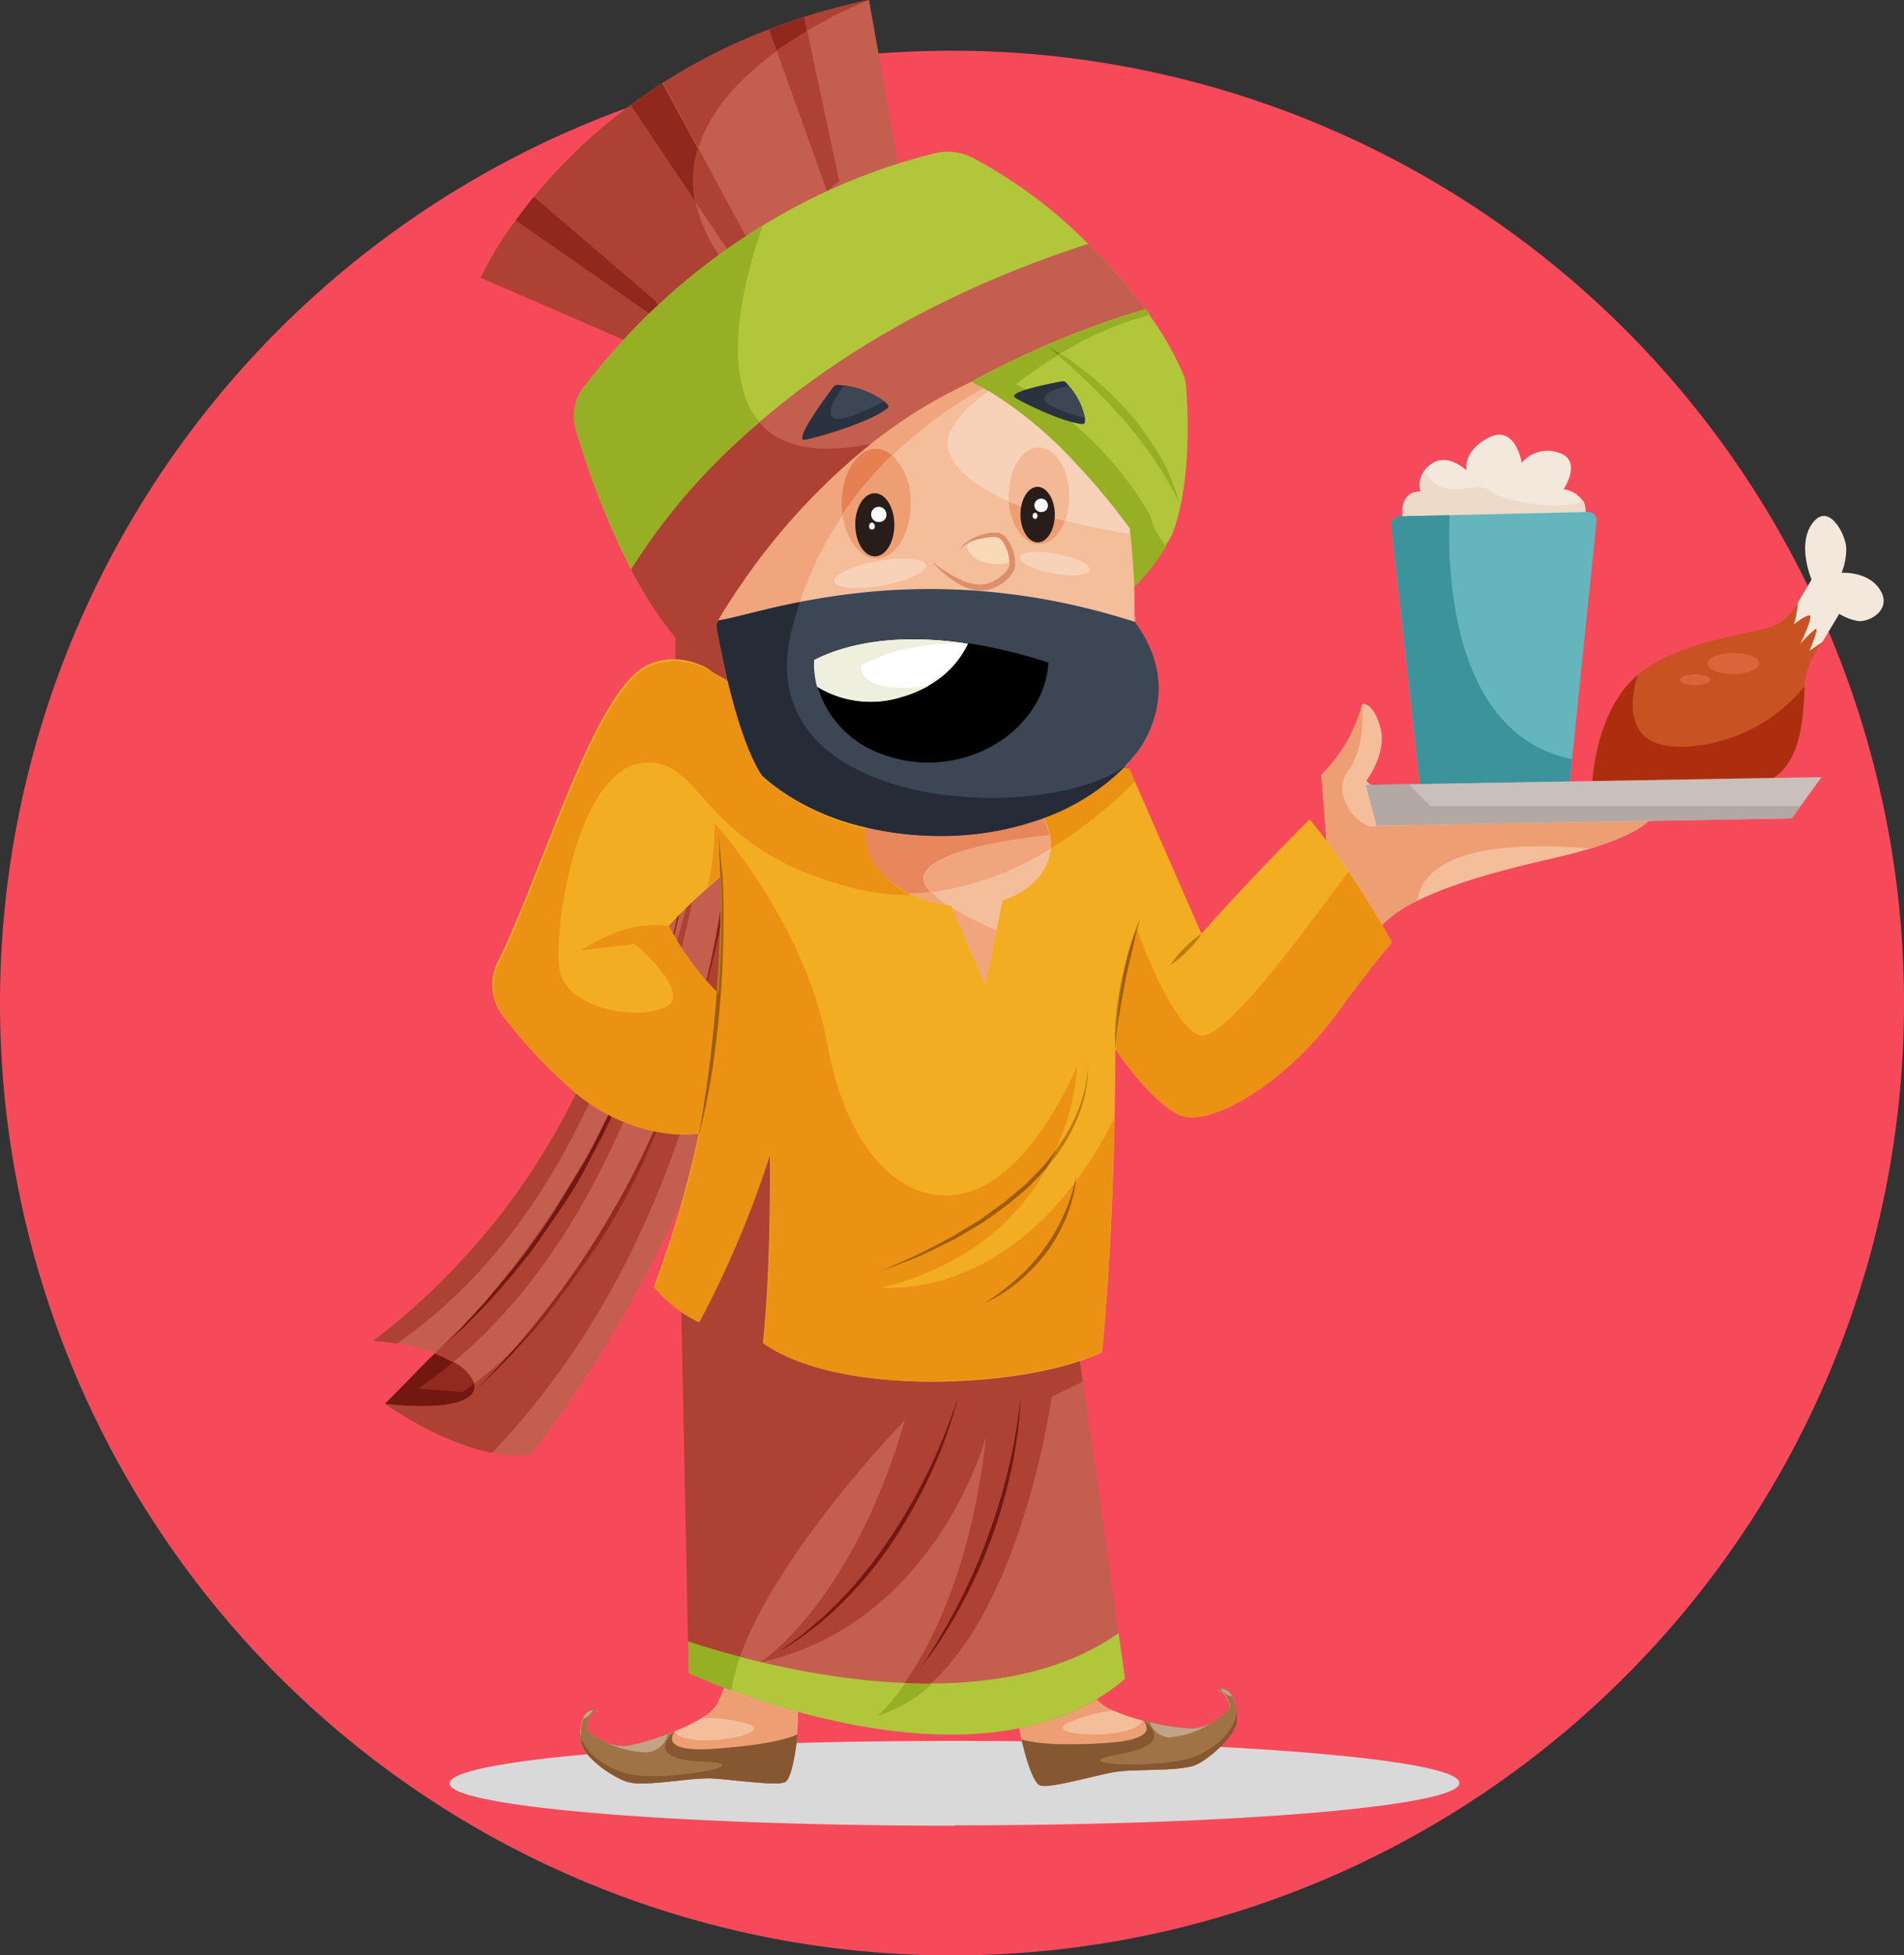 <svg id="Layer_1" data-name="Layer 1" xmlns="http://www.w3.org/2000/svg" viewBox="0 0 249.78 256.42"><rect x="0" y="0" width="249.78" height="256.42" fill="#333333" stroke="none"/><defs><style>.cls-1{fill:#f64a5b;}.cls-1,.cls-10,.cls-11,.cls-12,.cls-13,.cls-14,.cls-15,.cls-16,.cls-17,.cls-18,.cls-19,.cls-2,.cls-20,.cls-21,.cls-22,.cls-23,.cls-24,.cls-25,.cls-26,.cls-27,.cls-28,.cls-29,.cls-3,.cls-30,.cls-31,.cls-32,.cls-33,.cls-34,.cls-35,.cls-36,.cls-37,.cls-38,.cls-39,.cls-4,.cls-40,.cls-41,.cls-42,.cls-43,.cls-44,.cls-45,.cls-46,.cls-47,.cls-5,.cls-6,.cls-7,.cls-8,.cls-9{fill-rule:evenodd;}.cls-2{fill:#932a1f;}.cls-3{fill:#c45f4f;}.cls-4{fill:#731811;}.cls-5{fill:#ad4133;}.cls-6{fill:#d9d9d9;}.cls-7{fill:#f5be9b;}.cls-8{fill:#ee9e73;}.cls-9{fill:#a07347;}.cls-10{fill:#865730;}.cls-11{fill:#c1a487;}.cls-12{fill:#b2c63c;}.cls-13{fill:#97af25;}.cls-14{fill:#f4e8dc;}.cls-15{fill:#eddac8;}.cls-16{fill:#64b6bc;}.cls-17{fill:#3c939b;}.cls-18{fill:#c95223;}.cls-19{fill:#ad2e0f;}.cls-20{fill:#f2ad22;}.cls-21{fill:#ba7d11;}.cls-22{fill:#f0a57c;}.cls-23{fill:#eb9113;}.cls-24{fill:#91281e;}.cls-25{fill:#530d09;}.cls-26{fill:#a05d09;}.cls-27{fill:#e8875c;}.cls-28{fill:#7f7f7f;}.cls-29{fill:#789315;}.cls-30{fill:#3d4654;}.cls-31{fill:#e1710a;}.cls-32{fill:#dd673e;}.cls-33{fill:#252c37;}.cls-34{fill:#b5c74c;}.cls-35{fill:#f8d2b8;}.cls-36{fill:#e67f52;}.cls-37{fill:#281d1a;}.cls-38{fill:#fff;}.cls-39{fill:#f3b996;}.cls-40{fill:#fad9b9;}.cls-41{fill:#dd8f6c;}.cls-42{fill:#2a323f;}.cls-44{fill:#eeefdc;}.cls-45{fill:#c9c0bc;}.cls-46{fill:#b3a8a3;}.cls-47{fill:#db643b;}</style></defs><path class="cls-1" d="M124.89 8.65A124.89 124.89.0 110 133.54 124.89 124.89.0 01124.89 8.65" transform="translate(0 -2)"/><path class="cls-2" d="M50.51 186.11l11.34 3.25s6-3.64 6.54-5.18c.23-.61-.71-2.27-1.94-4l-.13-.19c-.8-1.15-1.72-2.34-2.49-3.33s-1.39-1.72-1.67-2.06l-.1-.11-.06-.08-5 5.12h0l-.61.62z" transform="translate(0 -2)"/><path class="cls-3" d="M62.19 183.47a1.51 1.51.0 01-.1 1.05c-.73 1.47-4.2 2.38-11.58 1.59 6.14 4.12 10.85 5.78 14.05 6.41a12.11 12.11.0 005.06.17s35.7-43 31.53-93.8a97.11 97.11.0 00-2.71-16.18c-3.45-2.93-10-1-10-1s5 62.63-39.46 96.12a28.23 28.23.0 013.14.33 24.5 24.5.0 014.91 1.3h0 .06a17.49 17.49.0 012.37 1.14 5.6 5.6.0 012.77 2.82" transform="translate(0 -2)"/><path class="cls-2" d="M92.66 89.27a104.18 104.18.0 01-.3 12.49c-.34 4.15-.85 8.3-1.58 12.4s-1.71 8.16-2.76 12.19q-.81 3-1.7 6c-.63 2-1.24 4-2 5.94a105.46 105.46.0 01-4.79 11.54c-.87 1.9-1.9 3.72-2.87 5.56s-2.1 3.61-3.27 5.34-2.34 3.45-3.57 5.14c-.63.84-1.3 1.63-1.95 2.45l-1 1.22c-.34.4-.7.78-1 1.17l-2.08 2.33-2.2 2.23-1.1 1.11-1.17 1L57 179.51l2.24-2.17 1.13-1.08 1.07-1.13 2.14-2.26 2-2.37c.33-.4.68-.78 1-1.19l1-1.23c.63-.83 1.28-1.63 1.89-2.47 1.18-1.71 2.43-3.37 3.52-5.14s2.17-3.53 3.24-5.31 2-3.63 2.91-5.51 1.78-3.74 2.64-5.64 1.63-3.82 2.33-5.78a110.08 110.08.0 003.76-11.89c1-4 1.83-8.12 2.5-12.22A161.17 161.17.0 0092.6 89.27z" transform="translate(0 -2)"/><path class="cls-2" d="M96.48 95.17a90.74 90.74.0 010 12.34 117.12 117.12.0 01-1.39 12.25c-.69 4.06-1.63 8.07-2.67 12s-2.23 7.91-3.62 11.79A117.83 117.83.0 0184.07 155 103.26 103.26.0 0178 165.73c-.54.88-1.14 1.72-1.72 2.56s-1.16 1.71-1.79 2.52c-1.26 1.63-2.48 3.29-3.84 4.84a96.92 96.92.0 01-8.54 8.89 113.69 113.69.0 0015.45-19.08l1.63-2.6 1.55-2.66.77-1.33.71-1.35c.48-.91 1-1.81 1.42-2.73q2.75-5.5 5-11.26a108.7 108.7.0 003.72-11.73c1-4 1.78-8 2.4-12.07s1.12-8.13 1.41-12.22c.16-2 .28-4.09.33-6.14s.1-4.1.0-6.15z" transform="translate(0 -2)"/><path class="cls-4" d="M55.41 186.4a46.81 46.81.0 01-4.9-.29l5.86-6c.18-.15.41-.35.68-.6h0a17.49 17.49.0 012.37 1.14h0a56.65 56.65.0 01-4.53 3.43l5.75.49s.56-.35 1.55-1.1h0a1.56 1.56.0 01-.06 1l-.06.05c-.55 1.1-2.61 1.88-6.68 1.88" transform="translate(0 -2)"/><path class="cls-5" d="M89.41 126.38c-.21-.32-.41-.64-.61-1 .43-1.44.84-2.91 1.24-4.41l.77-.74c-.39 1.87-.85 3.92-1.4 6.12M94 132c-.39-.4-.82-.85-1.27-1.35.63-2.44 1.21-4.9 1.72-7.37-.06 2.6-.18 5.21-.38 7.8.0.26.0.51.0.76a1.1 1.1.0 000 .16zM62.88 173.54a119.38 119.38.0 0016.88-25.26c-.21.44-.44.89-.66 1.33-.89 1.88-1.93 3.68-2.91 5.51s-2.08 3.59-3.24 5.31-2.34 3.43-3.52 5.14c-.61.84-1.26 1.64-1.89 2.47l-1 1.23c-.32.41-.67.79-1 1.19l-2 2.37zm-3.46 7.11h0a16.93 16.93.0 00-2.37-1.14c.31-.28.67-.62 1.09-1l1.19-1.06 1.17-1 1.1-1.11 2.2-2.23 2.08-2.33c.34-.39.7-.77 1-1.17l1-1.22c.65-.82 1.32-1.61 1.95-2.45 1.23-1.69 2.46-3.37 3.57-5.14s2.21-3.54 3.27-5.34 2-3.66 2.87-5.56c.24-.49.48-1 .71-1.47.5.25 1 .47 1.54.68-4.24 9.71-10 19.59-18 27.57q-2.1 2.12-4.41 4zm2.71 3.8a1.56 1.56.0 00.06-1A49.16 49.16.0 0066.32 180l.55-.53q-2.3 2.58-4.74 5zm2.43 8.07h0c-3.2-.63-7.91-2.29-14.05-6.41h0a46.81 46.81.0 004.9.29c4.07.0 6.13-.78 6.68-1.88a96.92 96.92.0 008.54-8.89c1.36-1.55 2.58-3.21 3.84-4.84.63-.81 1.19-1.67 1.79-2.52s1.18-1.68 1.72-2.56A103.26 103.26.0 0084.07 155c.75-1.54 1.45-3.09 2.12-4.66a19.77 19.77.0 003 .34c-4.66 13.71-12.19 28.8-24.63 41.84z" transform="translate(0 -2)"/><path class="cls-4" d="M58.14 178.49l.76-.74.1-.1c.88-.86 1.91-1.93 3.06-3.2l.82-.91.67-.71 2-2.37c.33-.4.68-.78 1-1.19l1-1.23c.63-.83 1.28-1.63 1.89-2.47 1.18-1.71 2.43-3.37 3.52-5.14s2.17-3.53 3.24-5.31 2-3.63 2.91-5.51c.23-.44.45-.89.66-1.33a.54.54.0 01.07-.13l.44.22c-.23.49-.47 1-.71 1.47-.87 1.9-1.9 3.72-2.87 5.56s-2.1 3.61-3.27 5.34-2.34 3.45-3.57 5.14c-.63.84-1.3 1.63-1.95 2.45l-1 1.22c-.34.4-.7.78-1 1.17l-2.08 2.33-2.2 2.23-1.1 1.11-1.17 1z" transform="translate(0 -2)"/><path class="cls-4" d="M92.74 130.68v-.06q1-4 1.79-8.32c0 .34.0.67.0 1-.51 2.47-1.09 4.93-1.72 7.37m-30.7 53.87.06-.05q2.44-2.44 4.74-5c.8-.77 1.65-1.63 2.54-2.6a92.38 92.38.0 0016.73-26.48h0c-.67 1.57-1.37 3.12-2.12 4.66A103.26 103.26.0 0178 165.73c-.54.88-1.14 1.72-1.72 2.56s-1.16 1.71-1.79 2.52c-1.26 1.63-2.48 3.29-3.84 4.84a96.92 96.92.0 01-8.54 8.89z" transform="translate(0 -2)"/><path class="cls-5" d="M92.6 89.53a9.87 9.87.0 00-4-1.07c0-.34.0-.67.0-1 0-.72.0-1.39.0-2a26.41 26.41.0 004.06 4v0m.23.12-.16-.08v0zm2.63 1.75-.74-.57a4.41 4.41.0 00.67.28C95.42 91.21 95.44 91.3 95.46 91.4zM52.07 178.19h0a28.23 28.23.0 00-3.14-.33 91.09 91.09.0 0026.65-32.48c.56.45 1.13.87 1.71 1.27C72 158 64.16 169.8 52.07 178.19z" transform="translate(0 -2)"/><path class="cls-4" d="M92.67 89.57h-.07v0h.07v0" transform="translate(0 -2)"/><path class="cls-6" d="M125.22 241.42c-36.58.0-66.24-2.49-66.24-5.55.0-1.48 6.87-2.82 18.07-3.82a13.36 13.36.0 005.26 3.63 6.34 6.34.0 001.8.19c1.29.0 2.93-.16 4.52-.33s3.12-.34 4.21-.34h.41c2 .1 6 .66 8.3.66a3.92 3.92.0 001.4-.16c.25-.11.48-.53.69-1.13a19.13 19.13.0 00.72-3.38c0-.2.06-.41.08-.61 6.54-.19 13.52-.28 20.78-.28 3 0 6 0 8.86.05.12.52.26 1.06.41 1.59a19.71 19.71.0 001.11 3.12c.29.59.58 1 .85 1.07h0a1.67 1.67.0 00.49.05c1.84.0 6.78-1.39 9.07-1.81 2.54-.47 8.93.0 10.9-1a12.09 12.09.0 003.09-2.29c18.88 1 31.46 2.73 31.46 4.74.0 3.06-29.66 5.55-66.24 5.55" transform="translate(0 -2)"/><path class="cls-7" d="M103.84 233.92c-.25 1-.55 1.64-.89 1.79-1.16.52-7.13-.37-9.7-.5a33.92 33.92.0 00-4.62.33c-2.49.26-5.11.53-6.32.14-2.07-.66-5.52-3.16-6-4.9s0-5.27 2.24-4.35c-1.44-.22-1.64 2.42-1.64 2.42s2.71 2.51 5.49 2.09a29.7 29.7.0 005.83-1.79l.27-.11a25.84 25.84.0 003.61-1.77 5.47 5.47.0 002-1.76 28.37 28.37.0 002-6l9.21 1.09a19.6 19.6.0 00-.68 5.38 21 21 0 01-.11 3.46 30.32 30.32.0 01-.73 4.46" transform="translate(0 -2)"/><path class="cls-8" d="M91.87 231.42c-3.1.0-3.77-.76-3.77-1.42a1.63 1.63.0 01.39-.94h0v0l-.27.11.27-.11c.48.84 2.17 1.16 4 1.16 3.73.0 8.22-1.24 5.72-2.1a19 19 0 00-6-.83h-.18a5.47 5.47.0 002-1.76 14.78 14.78.0 00.92-2.15l.87.33h0c2.36.87 5.37 1.89 8.78 2.81.0.12.0.24.0.36.0.7-.06 1.63-.15 2.6h0c-1.88.87-5.84 1.52-10.79 1.88-.72.06-1.35.08-1.91.08" transform="translate(0 -2)"/><path class="cls-8" d="M104.36 231.2c.08-.58.15-1.17.21-1.74-.06.57-.12 1.16-.21 1.74" transform="translate(0 -2)"/><path class="cls-9" d="M103 235.71c-1.16.52-7.13-.37-9.7-.5a33.92 33.92.0 00-4.62.33c-2.49.26-5.11.53-6.32.14-2.07-.66-5.52-3.16-6-4.9a5.69 5.69.0 01-.17-1.44 5.82 5.82.0 01.11-1.18 3.89 3.89.0 01.21-.73 1.57 1.57.0 011.33-1.15 1.71 1.71.0 01.76.15c-1.44-.22-1.64 2.42-1.64 2.42a9.64 9.64.0 002.71 1.68 5.32 5.32.0 002.78.41 29.28 29.28.0 005.21-1.54l.89-.36v0c-.18.21-2.23 2.84 5.29 2.28 5-.36 8.91-1 10.79-1.88-.25 2.72-.86 5.91-1.62 6.25" transform="translate(0 -2)"/><path class="cls-10" d="M84.11 235.87a6.34 6.34.0 01-1.8-.19c-2.07-.66-5.52-3.16-6-4.9a5.69 5.69.0 01-.17-1.44c.29 2.36 3.5 5 7.41 5.47a14.64 14.64.0 002 .11c5.24.0 13.55-1.64 6.51-1.92-7.76-.32-3.84-3.71-3.55-3.94a1.63 1.63.0 00-.39.94c0 .66.67 1.42 3.77 1.42.56.0 1.19.0 1.91-.08 5-.36 8.91-1 10.79-1.88-.25 2.72-.86 5.91-1.62 6.25a4 4 0 01-1.4.16c-2.25.0-6.3-.56-8.3-.66h-.41c-1.09.0-2.62.17-4.21.34s-3.23.33-4.52.33" transform="translate(0 -2)"/><path class="cls-11" d="M84.32 231.76a12.14 12.14.0 01-4.7-1.22h0a5.7 5.7.0 002.14.46 3.52 3.52.0 00.64-.05 29.28 29.28.0 005.21-1.54 3 3 0 01-3.29 2.36" transform="translate(0 -2)"/><path class="cls-11" d="M76.46 227.43a1.57 1.57.0 011.33-1.15 2.34 2.34.0 01-1.33 1.15" transform="translate(0 -2)"/><path class="cls-7" d="M135.34 234.48c.38.91.76 1.56 1.11 1.66 1.23.37 7-1.3 9.56-1.76s8.93.0 10.9-1 5.07-3.85 5.31-5.64-.64-5.23-2.79-4c1.4-.41 1.95 2.19 1.95 2.19s-2.36 2.83-5.17 2.78a29.43 29.43.0 01-6-1l-.27-.07a26.23 26.23.0 01-3.82-1.29 5.61 5.61.0 01-2.24-1.48 28.45 28.45.0 01-2.77-5.67l-9 2.28a19.62 19.62.0 011.38 5.25 19.63 19.63.0 00.56 3.41 28.9 28.9.0 001.3 4.33" transform="translate(0 -2)"/><path class="cls-8" d="M134.49 232c-.17-.59-.32-1.2-.45-1.8.13.59.28 1.21.45 1.8" transform="translate(0 -2)"/><path class="cls-8" d="M140.35 230.76a23.33 23.33.0 01-6.31-.61h0c-.13-.53-.24-1-.32-1.51a31.79 31.79.0 0010.11-3.79 5.54 5.54.0 002.24 1.48 19.7 19.7.0 00-6 1.62c-1.83.92.5 1.5 3.35 1.5s5.92-.53 6.47-1.83l.27.07h0l-.29-.07h0a1.58 1.58.0 01.51 1c0 .75-1 1.69-5.46 1.94-1.66.1-3.22.15-4.63.15" transform="translate(0 -2)"/><path class="cls-9" d="M136.45 236.14c1.23.37 7-1.3 9.56-1.76s8.93.0 10.9-1 5.07-3.85 5.31-5.64a5.46 5.46.0 000-1.45 5 5 0 00-.26-1.15 3.71 3.71.0 00-.31-.7 1.55 1.55.0 00-1.46-1 1.85 1.85.0 00-.74.25c1.4-.41 1.95 2.19 1.95 2.19a9.65 9.65.0 01-2.47 2 5.21 5.21.0 01-2.7.77 28.93 28.93.0 01-5.37-.84l-.92-.24h0c.2.18 2.58 2.53-5 3-4.95.29-9 .17-10.94-.46.6 2.67 1.61 5.75 2.41 6" transform="translate(0 -2)"/><path class="cls-10" d="M136.94 236.19a1.67 1.67.0 01-.49-.05c-.8-.24-1.81-3.32-2.41-6a23.33 23.33.0 006.31.61c1.41.0 3 0 4.63-.15 4.5-.25 5.46-1.19 5.46-1.94a1.58 1.58.0 00-.51-1c.3.19 4.64 3.05-3 4.37-4.86.84-2.18 1.35 1.65 1.35a31.53 31.53.0 007-.66c3.82-1 6.66-4 6.63-6.39a6.12 6.12.0 01.06.83 5.87 5.87.0 010 .62c-.24 1.79-3.34 4.71-5.31 5.64s-8.36.49-10.9 1c-2.29.42-7.23 1.81-9.07 1.81" transform="translate(0 -2)"/><path class="cls-11" d="M153.74 229.84a2.87 2.87.0 01-2.9-2 28.93 28.93.0 005.37.84h.08a5.34 5.34.0 002.62-.77h0a10.59 10.59.0 01-5.18 1.87" transform="translate(0 -2)"/><path class="cls-11" d="M161.63 224.48a2.31 2.31.0 01-1.46-1h.11a1.58 1.58.0 011.35 1" transform="translate(0 -2)"/><path class="cls-3" d="M147.59 222.15c-15 12.9-40.47 5.67-51.66 1.54-3.46-1.28-5.56-2.27-5.56-2.27l-.08-4.17-.92-45.08 12.42-25.1s39.32 29.75 39.42 30.07c0 .07.37 2.49.9 6.16 1.23 8.66 3.44 24.32 4.64 32.87.51 3.63.83 6 .84 6" transform="translate(0 -2)"/><path class="cls-12" d="M147.59 222.15c-19.62 16.89-57.22-.73-57.22-.73l-.08-4.17c5.47 1.87 37.82 12.05 56.46-1.08.51 3.63.83 6 .84 6" transform="translate(0 -2)"/><path class="cls-2" d="M125.82 184.91a59.79 59.79.0 01-3.51 10 68 68 0 01-5.14 9.26 53.17 53.17.0 01-6.74 8.15 43.18 43.18.0 01-8.39 6.43l2.15-1.54 1.07-.77 1-.86c.66-.57 1.35-1.12 2-1.7l1.87-1.85a55.65 55.65.0 006.58-8.17 72.12 72.12.0 005.22-9.12c.75-1.59 1.46-3.19 2.11-4.83s1.25-3.28 1.78-5" transform="translate(0 -2)"/><path class="cls-2" d="M133.84 184.91a44.12 44.12.0 01-.35 4.87c-.22 1.62-.48 3.23-.82 4.82a66.52 66.52.0 01-2.73 9.4 65 65 0 01-4.08 8.89c-.76 1.45-1.65 2.82-2.51 4.2-.42.7-.92 1.34-1.39 2l-1.44 2a87.34 87.34.0 005-8.37 74.17 74.17.0 003.94-8.89 73.32 73.32.0 002.83-9.3 64.5 64.5.0 001.58-9.6" transform="translate(0 -2)"/><path class="cls-5" d="M90.38 221.43h0m0 0h0zm0 0zm35.44-36.52c-.53 1.68-1.11 3.34-1.78 5s-1.36 3.24-2.11 4.83a72.12 72.12.0 01-5.22 9.12 55.65 55.65.0 01-6.58 8.17l-1.87 1.85c-.65.58-1.34 1.13-2 1.7l-1 .86-1.07.77-2.19 1.5a43.18 43.18.0 008.39-6.43 53.17 53.17.0 006.74-8.15 68 68 0 005.14-9.26 59.79 59.79.0 003.51-10zm8 0a64.5 64.5.0 01-1.58 9.6 73.32 73.32.0 01-2.83 9.3 74.17 74.17.0 01-3.94 8.89 87.34 87.34.0 01-5 8.37l1.44-2c.47-.67 1-1.31 1.39-2 .86-1.38 1.75-2.75 2.51-4.2a65 65 0 004.08-8.89 66.52 66.52.0 002.73-9.4c.34-1.59.6-3.2.82-4.82A44.12 44.12.0 00133.84 184.91zm-12 37.87c-1 0-2.1.0-3.14-.07 3.57-5.16 8.81-15.34 10.68-32.34.0.0-6.46 24.45-29.51 29.61h-.06c1-.69 12.29-8.78 18.92-31.75.0.0-16.69 17.15-21.65 31.07-3.23-.85-5.63-1.63-6.8-2l-.88-43.19a12.86 12.86.0 002.24 1.25A133 133 0 00101 153.19s0 1.13.0 2.95v0c0 4.88-.12 14.73-.93 21.93h0 .05c5 3.54 13.59 5 22.17 5h0a64.26 64.26.0 0019.34-2.72c.12.83.26 1.77.41 2.83l-4.08 2s-3.59 26.37-15.75 37.5zm-25.92.91h0c-3.31-1.23-5.37-2.18-5.55-2.26.18.08 2.24 1 5.55 2.25z" transform="translate(0 -2)"/><path class="cls-13" d="M99.75 220h.07.06-.13m-3.82 3.67c-3.31-1.22-5.37-2.17-5.55-2.25h0l-.08-4.17c1.17.4 3.57 1.18 6.8 2a24.56 24.56.0 00-1.16 4.4zM115.18 227a25.29 25.29.0 003.53-4.25c1 0 2.09.07 3.14.07h.43a18.49 18.49.0 01-7.1 4.18z" transform="translate(0 -2)"/><path class="cls-4" d="M102 218.71l2.15-1.54 1.07-.77 1-.86c.66-.57 1.35-1.12 2-1.7l1.87-1.85a55.65 55.65.0 006.58-8.17 72.12 72.12.0 005.22-9.12c.75-1.59 1.46-3.19 2.11-4.83s1.25-3.28 1.78-5a59.79 59.79.0 01-3.51 10 68 68 0 01-5.14 9.26 53.17 53.17.0 01-6.74 8.15 43.18 43.18.0 01-8.39 6.43" transform="translate(0 -2)"/><path class="cls-4" d="M120.52 221.07a87.34 87.34.0 005-8.37 74.17 74.17.0 003.94-8.89 73.32 73.32.0 002.83-9.3 64.5 64.5.0 001.58-9.6 44.12 44.12.0 01-.35 4.87c-.22 1.62-.48 3.23-.82 4.82a66.52 66.52.0 01-2.73 9.4 65 65 0 01-4.08 8.89c-.76 1.45-1.65 2.82-2.51 4.2-.42.7-.92 1.34-1.39 2z" transform="translate(0 -2)"/><path class="cls-14" d="M207.59 70.71c-1.62 4.09-23.54-.23-23.54-.23s-.86-4.09 2.31-4a3.09 3.09.0 01.5-2.77 3.86 3.86.0 01.89-.86c2.16-1.55 4.63.84 4.63.84s-.54-2.54 2.94-4.31 4.32 3.31 4.32 3.31a4.37 4.37.0 014.86-1.31c3.17 1 .62 4.78.62 4.78a3.61 3.61.0 012.54 1.55 3.42 3.42.0 01-.07 3" transform="translate(0 -2)"/><path class="cls-15" d="M184 69.7c0-.12.0-.24.0-.37.0-1.19.35-2.87 2.33-2.87h.09a2.76 2.76.0 01-.14-.89 3.13 3.13.0 01.64-1.88 3.51 3.51.0 002.59 2.3 8.51 8.51.0 001.63.16 9.54 9.54.0 001.54-.14 9.23 9.23.0 011.22-.13 3 3 0 011.86.66c1.35.94 5 1.73 8.14 1.73a10.41 10.41.0 003.82-.58A2.56 2.56.0 01208 69a1.09 1.09.0 010 .18l-17.8.41z" transform="translate(0 -2)"/><path class="cls-16" d="M209.44 70.37l-3.21 31.19-.46 4.5H186.41l-3.88-35.12a1.1 1.1.0 011.08-1.23l6.55-.15 18.16-.42a1.11 1.11.0 011.12 1.23" transform="translate(0 -2)"/><path class="cls-17" d="M186.28 104.82l-3.75-33.88v-.12a1.09 1.09.0 011.08-1.11l6.55-.15c-.3 7.38.25 28.76 16.07 32l-.3 2.92z" transform="translate(0 -2)"/><path class="cls-14" d="M235.87 81 237.66 78s-2-4.63.15-7.44 4.44 1.73 4.4 3.47a9 9 0 01-.61 3.09s3.55-.27 5.09 2.31-1.54 4.25-3 4a7 7 0 01-2.4-.93l-2.18 3.63A10.15 10.15.0 01237.08 88c-.58.2-2.35.0-2.59-1.16a7.37 7.37.0 01.39-3.58c.31-.66 1-2.35 1-2.35" transform="translate(0 -2)"/><path class="cls-18" d="M239.13 86.15A11.35 11.35.0 00236.81 91c0 .26-.06.6-.07 1-.17 3.28-.17 10.63-5.1 12.52-5.52 2.13-22.79.72-22.79.72s.2-9.84 6-14.73l.49-.4c6.27-4.73 16.47-5 18.21-6.48A8.6 8.6.0 00235.87 81a15.2 15.2.0 01-.51 2.86s1.36-1.13 2-1.16-1.07 3.5-1.18 3.73a14.79 14.79.0 012-1.95c.5-.26-.73 2.72-.8 2.87z" transform="translate(0 -2)"/><path class="cls-19" d="M208.9 104.43c.19-2.47 1.16-9.88 5.95-13.92-.78 2.55-1.16 5.67.59 7.73.95 1.13 2.84 1.7 5.18 1.7A21.67 21.67.0 00236.74 92c-.16 3-.17 9.56-4.08 12z" transform="translate(0 -2)"/><path class="cls-7" d="M216.37 109.57s-1.39 1.74-7.66 3.67c-1.36.42-2.94.85-4.8 1.27-6.8 1.55-13.39 3.32-18 5.63a14.44 14.44.0 00-5.45 4.14c-3.19 4.53-6.28-10-6.28-10l-.82-10.71a20.08 20.08.0 005.35-9.26s1.44-.3 2.37 3.09-1.85 7-1.85 7a21.93 21.93.0 014.25 4.81 9.4 9.4.0 01.48 1z" transform="translate(0 -2)"/><path class="cls-8" d="M181.29 123.28c-1-1.73-2.57-4.27-4.4-7-.9-1.33-1.87-2.7-2.88-4l-.67-8.66a20.08 20.08.0 005.35-9.26s.62 5.36-1.85 8.76c-2.28 3.12 1.21 7.27 3.27 7.27a1.28 1.28.0 00.48-.09h0l35.7-.62c-.35.36-2.1 1.9-7.58 3.59h0c-2.06-.17-4.3-.29-6.56-.29-7.59.0-15.28 1.41-16.26 7.19h0a16.52 16.52.0 00-4.6 3.14" transform="translate(0 -2)"/><path class="cls-20" d="M176.89 116.3c-1.54-2.28-3.29-4.69-5.1-6.86-9.17 9.24-14.18 15-14.18 15l-8.75-20-.7-1.6L99.38 95.57s-6.61-9.68-14.23-6.45c-7.13 3-14 27.28-19.84 39a6.74 6.74.0 00.37 6.7 61.94 61.94.0 007.86 8.71 24.86 24.86.0 009.07 5.8 20.65 20.65.0 009.1 1.22 145.58 145.58.0 01-5.92 20.23 18.62 18.62.0 005.86 4.5A133 133 0 00101 153.19s.21 15-.91 24.92c10 7.2 34.69 5.94 44.49 1.22 1.1-11.28 1.5-23 1.64-30.73.11-5.5.09-9 .09-9l.07.12c.64.92 5.25 7.41 8.64 8.6 2.61.93 7.72-1.25 12.92-5.52a44.88 44.88.0 007.79-8.38c3.58-5 6.88-8.85 6.88-8.85s-2.38-4.32-5.71-9.25m-82.62 16a34.51 34.51.0 01-6.54-8.92 68.81 68.81.0 015.15-5c.67-.61 1.27-1.13 1.73-1.52A135.07 135.07.0 0194.27 132.31z" transform="translate(0 -2)"/><path class="cls-21" d="M142.64 141.3a13.62 13.62.0 01-.53 5.11l-.17.62c-.06.21-.15.41-.22.61l-.46 1.21c-.37.78-.73 1.57-1.16 2.32s-.89 1.49-1.4 2.18-1.06 1.36-1.61 2l-1.79 1.88a8.73 8.73.0 01-.94.88l-1 .85-1 .84c-.33.28-.69.51-1 .76l-2.11 1.5c-.7.49-1.47.9-2.2 1.35s-1.47.89-2.24 1.28c-1.55.74-3.08 1.53-4.65 2.22l-4.8 1.86 4.69-2.11c1.55-.73 3-1.56 4.56-2.34.75-.41 1.46-.89 2.19-1.32s1.48-.86 2.18-1.35l2.06-1.51c.34-.25.71-.48 1-.76l1-.84 1-.83a9.48 9.48.0 00.94-.86l1.78-1.83c.54-.65 1.06-1.32 1.59-2s.95-1.41 1.43-2.11.81-1.49 1.21-2.25l.48-1.17c.08-.2.17-.4.24-.6l.19-.61a14.28 14.28.0 00.78-5" transform="translate(0 -2)"/><path class="cls-21" d="M141.21 156.05a15.31 15.31.0 01-.39 2.69 23.75 23.75.0 01-.82 2.6 21.34 21.34.0 01-2.63 4.77c-.25.38-.57.71-.86 1.07a12.31 12.31.0 01-.91 1l-1 1c-.33.31-.69.59-1 .88a24.58 24.58.0 01-2.2 1.59c-.77.48-1.58.89-2.38 1.31a33.33 33.33.0 004.31-3.22 24.41 24.41.0 003.6-3.94 23.09 23.09.0 002.68-4.62 22.08 22.08.0 001.6-5.12" transform="translate(0 -2)"/><path class="cls-21" d="M94.24 111.55c.18 1.62.32 3.25.48 4.89s.16 3.26.19 4.9c0 3.27-.08 6.55-.28 9.81s-.57 6.52-1 9.76-1.08 6.46-1.87 9.63c.57-3.21 1.06-6.45 1.45-9.69s.71-6.48.91-9.74.37-6.51.41-9.77c0-1.63.0-3.27.0-4.89z" transform="translate(0 -2)"/><path class="cls-21" d="M149.52 122.62c-.34 1.4-.69 2.8-1 4.21s-.66 2.8-.93 4.22-.53 2.82-.76 4.24-.39 2.85-.52 4.29a27.36 27.36.0 01.1-4.34c.14-1.45.38-2.88.65-4.3s.64-2.83 1-4.22a38.92 38.92.0 011.42-4.1" transform="translate(0 -2)"/><path class="cls-21" d="M157.61 124.48a13.29 13.29.0 01-1.85 2.23 13.79 13.79.0 01-2.23 1.85 13.36 13.36.0 011.85-2.24 12.85 12.85.0 012.23-1.84" transform="translate(0 -2)"/><path class="cls-7" d="M137.83 113.5c-.35 3-2.83 5.43-6.31 6.6l-.8 3.86-1.47 7.14-4.32-10-.15-.32h0l-.39-.05c-6.5-.89-11.27-5.3-10.74-10s6.41-8 13.1-7.26c5.75.65 10.24 4.06 11 8a6.3 6.3.0 01.09 2" transform="translate(0 -2)"/><path class="cls-22" d="M129.25 131.1l-4.32-10a48 48 0 005.79 2.88z" transform="translate(0 -2)"/><path class="cls-22" d="M124.34 120.71a16.09 16.09.0 01-5.06-1.54q1.45.0 2.88-.18a12.18 12.18.0 002.18 1.72" transform="translate(0 -2)"/><path class="cls-23" d="M75.45 126.76c-.27.0.0-.05.5-.14a1.32 1.32.0 01-.5.14" transform="translate(0 -2)"/><path class="cls-24" d="M122.35 183.19c-8.58.0-17.17-1.47-22.17-5 5 3.54 13.59 5 22.17 5m0 0z" transform="translate(0 -2)"/><path class="cls-5" d="M85.74 150.24a22.94 22.94.0 01-2.64-.72 22.94 22.94.0 002.64.72zm4 .44h-.6.0.6zm.19.0z" transform="translate(0 -2)"/><path class="cls-4" d="M86.16 150.32l-.42-.08h0z" transform="translate(0 -2)"/><path class="cls-24" d="M89.15 150.66a19.77 19.77.0 01-3-.34h0a19.77 19.77.0 003 .34z" transform="translate(0 -2)"/><path class="cls-25" d="M86.19 150.32h0z" transform="translate(0 -2)"/><path class="cls-24" d="M95.46 91.4c-.24-.19-.49-.39-.74-.57h0l.74.57" transform="translate(0 -2)"/><path class="cls-24" d="M92.6 89.53a9.87 9.87.0 00-4-1.07h0a9.87 9.87.0 014 1.07zm.23.12-.16-.08h0z" transform="translate(0 -2)"/><path class="cls-25" d="M92.67 89.57h-.07.0.07z" transform="translate(0 -2)"/><path class="cls-23" d="M137.86 113.25a6.74 6.74.0 00-.12-1.74 7 7 0 00-.86-2.23 28.8 28.8.0 0010.38-6.49l.9.14.7 1.6a62.69 62.69.0 01-11 8.72m-15.5 69.94h0c-8.58.0-17.17-1.47-22.17-5h-.05c.81-7.2.93-17.05.93-21.93v0c0-1.82.0-2.94.0-2.95a133 133 0 01-9.34 22.12 18.62 18.62.0 01-5.86-4.5 145.58 145.58.0 005.92-20.23h-.08a13.61 13.61.0 01-1.69.09h-.19-.6a19.77 19.77.0 01-3-.34h0l-.42-.08a22.94 22.94.0 01-2.64-.72h0l-.44-.15-.8-.31c-.52-.21-1-.43-1.54-.68l-.44-.22a24.89 24.89.0 01-2.54-1.5c-.58-.4-1.15-.82-1.71-1.27a27 27 0 01-2-1.82 61.94 61.94.0 01-7.86-8.71 6.67 6.67.0 01-1.09-3.67 6.75 6.75.0 01.72-3c5.83-11.75 12.71-36 19.84-39h0 .07a8.12 8.12.0 013.12-.63h.21a9.87 9.87.0 014 1.07h.07l.16.08a12.55 12.55.0 001.89 1.18c.25.18.5.38.74.57a51.12 51.12.0 003.66 10.9 16.3 16.3.0 00.84 1.45 31 31 0 0013.67 6.76v.22a5.74 5.74.0 000 .71c0 3.09 2.25 6 5.72 7.73h-.38a27.57 27.57.0 01-6-.65C92.28 114 92.47 102 85.18 102a8.34 8.34.0 00-1.08.08c-8.44 1.24-11.53 21.62-10.71 27 .6 3.89 5.86 5.71 10 5.71a8.8 8.8.0 004-.77c3.5-1.85-4.12-8.23-4.12-8.23s-5.44.61-7.31.89c1.54-.64 5.1-3.36 10-3.36a12.54 12.54.0 011.81.13A34.07 34.07.0 0094 132.05c-.2 2.94-.5 5.88-.85 8.8-.39 3.24-.88 6.48-1.45 9.69a98 98 0 001.87-9.63c.47-3.24.8-6.49 1-9.76s.33-6.54.28-9.81c0-1.64-.07-3.27-.19-4.9s-.3-3.27-.48-4.89l.21 4.9c0 .16.0.33.0.5-.43.37-1 .85-1.58 1.4a33.63 33.63.0 00.94-8.42s11.89 13.12 14.78 29c2.38 13.08 8.82 19.85 15.51 19.85a10.61 10.61.0 004.25-.92c8-3.5 13-16.05 13-16.05a30.87 30.87.0 01-2.82 11 2.83 2.83.0 01-.2.28c-.53.66-1.05 1.33-1.59 2l-1.78 1.83a9.48 9.48.0 01-.94.86l-1 .83-1 .84c-.32.28-.69.51-1 .76L129 161.68c-.7.49-1.45.9-2.18 1.35s-1.44.91-2.19 1.32c-1.52.78-3 1.61-4.56 2.34l-4.69 2.11 4.8-1.86c1.57-.69 3.1-1.48 4.65-2.22.77-.39 1.5-.85 2.24-1.28s1.49-.86 2.2-1.35l2.11-1.5c.35-.25.71-.48 1-.76l1-.84 1-.85a8.73 8.73.0 00.94-.88l1.79-1.88.33-.41c-3.39 6.18-9.75 12.83-21.62 15.84a10.59 10.59.0 001.26.06c3.63.0 14.42-1.16 23.94-13.8a21.76 21.76.0 01-1.39 4.1 23.09 23.09.0 01-2.68 4.62 24.41 24.41.0 01-3.6 3.94A33.33 33.33.0 01129 173c.8-.42 1.61-.83 2.38-1.31a24.58 24.58.0 002.2-1.59c.35-.29.71-.57 1-.88l1-1a12.31 12.31.0 00.91-1c.29-.36.61-.69.86-1.07a21.34 21.34.0 002.63-4.77 23.75 23.75.0 00.82-2.6c.13-.62.25-1.24.33-1.87a55.61 55.61.0 005.06-8.27c-.14 7.76-.54 19.45-1.64 30.73h0-.05.0-.07-.05c-4.95 2.29-13.43 3.73-21.93 3.73z" transform="translate(0 -2)"/><path class="cls-26" d="M115.36 168.8l4.69-2.11c1.55-.73 3-1.56 4.56-2.34.75-.41 1.46-.89 2.19-1.32s1.48-.86 2.18-1.35l2.06-1.51c.34-.25.71-.48 1-.76l1-.84 1-.83a9.48 9.48.0 00.94-.86l1.78-1.83c.54-.65 1.06-1.32 1.59-2a2.83 2.83.0 00.2-.28c-.32.72-.68 1.45-1.09 2.18l-.33.41-1.79 1.88a8.73 8.73.0 01-.94.88l-1 .85-1 .84c-.33.28-.69.51-1 .76l-2.11 1.5c-.7.49-1.47.9-2.2 1.35s-1.47.89-2.24 1.28c-1.55.74-3.08 1.53-4.65 2.22z" transform="translate(0 -2)"/><path class="cls-26" d="M129 173a33.33 33.33.0 004.31-3.22 24.41 24.41.0 003.6-3.94 23.09 23.09.0 002.68-4.62 21.76 21.76.0 001.39-4.1l.15-.2c-.08.63-.2 1.25-.33 1.87a23.75 23.75.0 01-.82 2.6 21.34 21.34.0 01-2.63 4.77c-.25.38-.57.71-.86 1.07a12.31 12.31.0 01-.91 1l-1 1c-.33.31-.69.59-1 .88a24.58 24.58.0 01-2.2 1.59c-.77.48-1.58.89-2.38 1.31" transform="translate(0 -2)"/><path class="cls-26" d="M91.72 150.54c.57-3.21 1.06-6.45 1.45-9.69.35-2.92.65-5.86.85-8.8l.25.26a135.07 135.07.0 00.34-15.48l-.15.12h0c0-.17.0-.34.0-.5l-.21-4.9c.18 1.62.32 3.25.48 4.89s.16 3.26.19 4.9c0 3.27-.08 6.55-.28 9.81s-.57 6.52-1 9.76-1.08 6.46-1.87 9.63" transform="translate(0 -2)"/><path class="cls-22" d="M122.16 119c-.8-.84-1.15-1.67-.8-2.42 1.45-3.15 11.93-4.59 16.38-5.06a7 7 0 00-.86-2.23 7 7 0 01.86 2.23 6 6 0 01.11 1.74A38.77 38.77.0 01122.16 119" transform="translate(0 -2)"/><path class="cls-27" d="M119.28 119.17c-3.47-1.75-5.72-4.64-5.72-7.73a5.74 5.74.0 010-.71v-.22a41.78 41.78.0 009.66 1.12 39.25 39.25.0 0013.59-2.35 7 7 0 01.86 2.23c-4.44.47-14.93 1.91-16.38 5.06-.35.75.0 1.58.8 2.42q-1.43.15-2.88.18" transform="translate(0 -2)"/><path class="cls-28" d="M156.37 148.51a4.17 4.17.0 01-1.32-.19 4.17 4.17.0 001.32.19m0 0z" transform="translate(0 -2)"/><path class="cls-23" d="M156.37 148.51h0a4.17 4.17.0 01-1.32-.19c-3.39-1.19-8-7.68-8.64-8.6.0-.33.0-.72.0-1.15.12-1.09.25-2.18.42-3.26.23-1.42.46-2.84.76-4.24s.6-2.82.93-4.22c.22-1 .45-1.92.68-2.88.46 1.28 4.36 12 8 13.77a1.14 1.14.0 00.45.1c3.72.0 14.9-15.8 19.26-21.52 3.33 4.93 5.71 9.25 5.71 9.25s-3.3 3.89-6.88 8.85a44.88 44.88.0 01-7.79 8.38c-4.34 3.56-8.61 5.66-11.43 5.73h-.13" transform="translate(0 -2)"/><path class="cls-26" d="M146.4 138.55c.12-3.42.64-9.9 2.75-14.72a.64.64.0 010 .12c-.23 1-.46 1.92-.68 2.88-.33 1.4-.66 2.8-.93 4.22s-.53 2.82-.76 4.24c-.17 1.08-.3 2.17-.42 3.26" transform="translate(0 -2)"/><path class="cls-3" d="M114 2c4.27 24 4.26 24 4.26 24L87.59 44l-.6.35-1.29.76-3 1.79-19.6-8.5a46 46 0 014.59-7.53c.7-1 1.5-2 2.4-3.1a71 71 0 0112.67-12c1.34-1 2.75-2 4.24-2.93a77.35 77.35.0 0113.93-7c1.47-.57 3-1.1 4.57-1.61A87.23 87.23.0 01114 2" transform="translate(0 -2)"/><path class="cls-28" d="M69.34 28.68l.48-.61-.48.61" transform="translate(0 -2)"/><path class="cls-5" d="M95.38 34.65l-4.07-6.06a14.34 14.34.0 01.3-7.16L97.85 33c-.84.55-1.67 1.12-2.47 1.68" transform="translate(0 -2)"/><path class="cls-28" d="M84.3 14.65c.86-.6 1.74-1.2 2.66-1.79h0c-.92.59-1.81 1.19-2.66 1.79m-1.57 1.14h0z" transform="translate(0 -2)"/><path class="cls-5" d="M108.49 27.06 101.9 8.68c1.33-1 2.68-1.84 4-2.61l4.21 19.69L108.58 27h-.09" transform="translate(0 -2)"/><path class="cls-28" d="M102.21 5.36c1.06-.38 2.14-.75 3.26-1.11h0c-1.11.36-2.19.73-3.25 1.11" transform="translate(0 -2)"/><path class="cls-5" d="M86.32 42l-.42-.67L70.05 27.8l-.23.27.23-.27a71 71 0 0112.67-12h0l8.58 12.8a19.74 19.74.0 003 6.83 89.44 89.44.0 00-8 6.6m-4.5 4.53-18.74-8.13a46 46 0 014.59-7.53c.51-.7 1.07-1.45 1.68-2.22-.61.78-1.17 1.52-1.68 2.23l17.52 12.2c-1.23 1.19-2.35 2.35-3.37 3.45z" transform="translate(0 -2)"/><path class="cls-24" d="M85.17 43.11 67.65 30.91c.51-.71 1.07-1.45 1.68-2.23.16-.2.33-.4.49-.61l.23-.27L85.9 41.35l.42.67-1.15 1.09" transform="translate(0 -2)"/><path class="cls-5" d="M105.86 6.07l-.39-1.82A87 87 0 01114 2a58.68 58.68.0 00-8.15 4.07M82.78 15.75l1.52-1.1c-.52.37-1 .73-1.52 1.1zm8.83 5.68L87 12.86a76.6 76.6.0 0113.92-7l1.32-.5-1.32.5 1 2.82c-4.43 3.22-8.74 7.53-10.29 12.75z" transform="translate(0 -2)"/><path class="cls-24" d="M91.31 28.59l-8.58-12.8 1.52-1.1c.86-.6 1.74-1.2 2.66-1.79l4.65 8.57a14.34 14.34.0 00-.3 7.16" transform="translate(0 -2)"/><path class="cls-24" d="M101.9 8.68l-1-2.82 1.32-.5c1.06-.38 2.14-.75 3.25-1.11h0l.39 1.82c-1.28.77-2.63 1.64-4 2.61" transform="translate(0 -2)"/><path class="cls-12" d="M153.82 72c-.31.56-.62 1.08-.93 1.58-3.36 5.41-6.44 7.2-6.44 7.2L139 82.32 115.56 87 97.88 90.61l-2.48.51s-5.92-1.74-12.61-14.46a105 105 0 01-7.24-18.34 6.21 6.21.0 011-5.48 86.32 86.32.0 0123.58-21.3 79.68 79.68.0 0122.43-9.42 7.21 7.21.0 014.9.5A62.36 62.36.0 01142.77 34c1.79 1.76 3.48 3.59 5 5.44.88 1 1.7 2.09 2.47 3.13.17.24.35.47.52.72a38.5 38.5.0 014.6 8.15 4 4 0 01.21.95c.21 2.34.92 12.42-1.77 19.66" transform="translate(0 -2)"/><path class="cls-13" d="M148.75 78.91c-.11-3.18-.36-5.71-.49-6.87h0c0-.17.0-.3.0-.41v-.29h0a86.27 86.27.0 00-6.93-8.38 54.09 54.09.0 00-11.51-9.61l-.57-.32a1.18 1.18.0 00-.19-.11l-.3-.17c-.41-.23-.82-.48-1.23-.67a113 113 0 0122.85-9.53c-.43-.58-.87-1.16-1.33-1.73.46.57.9 1.15 1.33 1.73.17.24.35.47.52.72a43.19 43.19.0 00-11.69 5.06c-.6-.38-1.21-.74-1.84-1.08.5.43 1 .85 1.5 1.28a59 59 0 00-5.57 3.86 45.91 45.91.0 0117.61 17.23 9.08 9.08.0 002.1 4 28.54 28.54.0 01-4.14 5.3" transform="translate(0 -2)"/><path class="cls-3" d="M150.26 42.55c-7 2-32.2 10.31-49 30.62a65 65 0 01-3.41 17.44l-2.48.51s-5.92-1.74-12.61-14.46c4.66-7.73 21-30.12 60-42.68a72.69 72.69.0 017.49 8.57" transform="translate(0 -2)"/><path class="cls-13" d="M154.66 67.83A51.68 51.68.0 00151.24 62c-.31-.47-.67-.91-1-1.37s-.66-.91-1-1.34l-1.05-1.32-1.11-1.28a87.34 87.34.0 00-8.31-8.12l.34-.2a37.28 37.28.0 013.84 2.8 44.87 44.87.0 015 4.77A37.14 37.14.0 01152 61.49a26 26 0 012.68 6.34" transform="translate(0 -2)"/><path class="cls-29" d="M138.75 48.53c-.49-.43-1-.85-1.5-1.28.63.34 1.24.7 1.84 1.08l-.34.2" transform="translate(0 -2)"/><path class="cls-13" d="M82.79 76.66h0a105 105 0 01-7.24-18.34 6.25 6.25.0 01-.26-1.76 6.32 6.32.0 011.24-3.72 86.32 86.32.0 0123.58-21.3S93 49.64 99.64 57.36a82.06 82.06.0 00-16.85 19.3" transform="translate(0 -2)"/><path class="cls-5" d="M95.39 91.11a4.41 4.41.0 01-.67-.28 12.55 12.55.0 01-1.89-1.18l-.16-.12h-.07c-2.36-1.81-5.95-5.49-9.81-12.82h0a82.06 82.06.0 0116.85-19.3c1.8 2.1 4.62 3.43 8.87 3.43a28.3 28.3.0 005.87-.68A85.6 85.6.0 0097.45 78.29C96.41 79.8 95.6 81.08 95 82c-.35.55-.61 1-.78 1.31h0l-.07.11-.21.39h0s.07.47.21 1.26c.23 1.31.64 3.51 1.22 6" transform="translate(0 -2)"/><path class="cls-7" d="M148.9 83.68l-.1-.15c.18-1.3.16-.62.11.0a.49.49.0 010 .12" transform="translate(0 -2)"/><path class="cls-7" d="M149.59 100.08l-.21.33c-.52.66-1.06 1.28-1.63 1.88C135.65 115 111.22 114 1e2 103.75c-3.86-5.84-6-19.91-6-19.91s.09-.17.28-.49h0c.47-.83 1.55-2.65 3.22-5 4.94-7.12 15.07-19.45 30-26.23.52.24 1 .56 1.53.84a1.18 1.18.0 01.19.11l.57.32c9.7 5.64 18.17 17.62 18.44 18v0s0 .24.07.7c.14 1.3.44 4.3.52 8 0 1.11.0 2.28.0 3.49s0 .71.1.15c4.48 6.14 3.44 12 .69 16.4" transform="translate(0 -2)"/><path class="cls-30" d="M149.59 100.08l-.21.33c-.52.66-1.06 1.28-1.63 1.88C135.65 115 111.22 114 1e2 103.75c-3.86-5.84-6-19.91-6-19.91s.09-.17.28-.49h0c5.76-.9 26.34-8.88 54.56.19h.11a.49.49.0 010 .12c4.48 6.14 3.44 12 .69 16.4" transform="translate(0 -2)"/><path class="cls-28" d="M147.26 102.79h0c.17-.16.32-.33.48-.49h0c-.16.17-.32.34-.49.5" transform="translate(0 -2)"/><path class="cls-31" d="M136.88 109.28h0a28.8 28.8.0 0010.38-6.49h0a28.8 28.8.0 01-10.38 6.49m-23.25 1.23A31 31 0 011e2 103.75a15 15 0 01-.84-1.45 16.3 16.3.0 00.84 1.45 31 31 0 0013.67 6.76z" transform="translate(0 -2)"/><path class="cls-32" d="M123.29 111.63a41.78 41.78.0 01-9.66-1.12 41.78 41.78.0 009.66 1.12 39.25 39.25.0 0013.59-2.35 39.25 39.25.0 01-13.59 2.35" transform="translate(0 -2)"/><path class="cls-24" d="M94.17 83.45l.07-.11h0a.61.61.0 00-.07.1m0 1.65C94 84.31 94 83.84 94 83.84S94 84.33 94.17 85.1z" transform="translate(0 -2)"/><path class="cls-29" d="M128.68 52.73c-.41-.23-.82-.48-1.23-.67h-.06.0c.41.19.82.44 1.23.67" transform="translate(0 -2)"/><path class="cls-5" d="M114.38 60.11a63.69 63.69.0 0113-8h0a63.94 63.94.0 00-13 8h0" transform="translate(0 -2)"/><path class="cls-24" d="M95 82c.58-1 1.39-2.23 2.43-3.74a85.6 85.6.0 0116.93-18.18h0A85.27 85.27.0 0097.46 78.29C96.41 79.8 95.6 81.08 95 82" transform="translate(0 -2)"/><path class="cls-22" d="M94.24 83.34c.17-.31.43-.76.78-1.31.58-1 1.39-2.23 2.44-3.74a85.27 85.27.0 0116.92-18.18 63.94 63.94.0 0113-8h.06c.42.19.82.44 1.23.67l.3.17a54 54 0 00-11.92 8.82 3.33 3.33.0 00-2.16-.86h0c-2.49.0-4.48 3.27-4.44 7.24a10.89 10.89.0 00.11 1.42 46.71 46.71.0 00-5.64 11.41c-5.06 1-8.7 2.11-10.65 2.41" transform="translate(0 -2)"/><path class="cls-33" d="M123.29 111.63a41.78 41.78.0 01-9.66-1.12h0A31 31 0 011e2 103.75a15 15 0 01-.84-1.45c-2.67-5.16-4.38-13.94-5-17.2C94 84.33 94 83.87 94 83.84l.21-.39a.61.61.0 01.07-.1h0c2-.3 5.59-1.42 10.65-2.41-.42 1.26-.79 2.57-1.12 3.92-3.77 15.74 12.12 21.77 26.3 21.77 7.33.0 14.21-1.61 17.67-4.32-.15.16-.31.33-.48.49h0a28.8 28.8.0 01-10.38 6.49 39.25 39.25.0 01-13.59 2.35" transform="translate(0 -2)"/><path class="cls-34" d="M148.18 71.33h0a86.27 86.27.0 00-6.93-8.38 86.27 86.27.0 016.93 8.38zm.08.71h0c0-.17.0-.31.0-.41.0.11.0.24.0.41z" transform="translate(0 -2)"/><path class="cls-35" d="M148.26 72a75.75 75.75.0 01-8.55-1.73 8.88 8.88.0 00.55-3.31c0-3.48-1.83-6.28-4-6.28h0c-2.2.0-3.94 2.88-3.91 6.37.0.24.0.47.0.7-4.46-2-7.68-4.46-8-7.35-.25-2.51 2.62-5.08 5.37-7.11a53.91 53.91.0 0111.52 9.61 86.27 86.27.0 016.93 8.38h0s0 .1.0.29.0.24.0.41" transform="translate(0 -2)"/><path class="cls-35" d="M112.36 79.1c-1.66.0-2.82-.29-2.91-.85-.16-.88 2.41-2.07 5.74-2.66a20.79 20.79.0 013.39-.32c1.67.0 2.82.3 2.91.86.16.87-2.41 2.07-5.74 2.65a19.64 19.64.0 01-3.39.32" transform="translate(0 -2)"/><path class="cls-35" d="M140.73 77.45a14 14 0 01-2.58-.26c-2.54-.47-4.49-1.42-4.36-2.13.08-.45 1-.69 2.24-.69a14.92 14.92.0 012.59.26c2.54.48 4.49 1.43 4.36 2.14-.09.44-1 .68-2.25.68" transform="translate(0 -2)"/><path class="cls-8" d="M115 75.24c-2.18.0-4-2.45-4.46-5.72a49.78 49.78.0 016.53-7.8A8.51 8.51.0 01119.47 68c0 4-1.94 7.21-4.44 7.24h0" transform="translate(0 -2)"/><path class="cls-36" d="M110.53 69.52a10.89 10.89.0 01-.11-1.42c0-4 2-7.22 4.44-7.24h0a3.33 3.33.0 012.16.86 49.78 49.78.0 00-6.53 7.8" transform="translate(0 -2)"/><path class="cls-37" d="M117.33 70.8c0 2.29-1.12 4.15-2.54 4.16s-2.57-1.84-2.59-4.12 1.12-4.15 2.54-4.16 2.58 1.84 2.59 4.12" transform="translate(0 -2)"/><path class="cls-38" d="M116.28 69.43a.9.9.0 01-.75 1 1 1 0 11.75-1" transform="translate(0 -2)"/><path class="cls-38" d="M114.75 71a.37.37.0 11-.72.0.41.41.0 01.35-.47.43.43.0 01.37.46" transform="translate(0 -2)"/><path class="cls-8" d="M136.32 73.37c-2 0-3.73-2.43-4-5.58a50.12 50.12.0 007.37 2.52c-.68 1.82-1.92 3-3.35 3.06h0" transform="translate(0 -2)"/><path class="cls-39" d="M139.71 70.31a50.12 50.12.0 01-7.37-2.52c0-.23.0-.46.0-.7.0-3.49 1.71-6.35 3.91-6.37h0c2.19.0 4 2.8 4 6.28a8.88 8.88.0 01-.55 3.31" transform="translate(0 -2)"/><path class="cls-37" d="M138.38 69.47c0 2-1 3.65-2.23 3.66s-2.27-1.62-2.28-3.63 1-3.65 2.23-3.66 2.27 1.62 2.28 3.63" transform="translate(0 -2)"/><path class="cls-38" d="M137.46 68.26a.79.79.0 01-.66.86.88.88.0 11.66-.86" transform="translate(0 -2)"/><path class="cls-38" d="M136.11 69.64c0 .23-.14.41-.31.41a.36.36.0 01-.33-.4.37.37.0 01.32-.41c.17.0.32.18.32.4" transform="translate(0 -2)"/><path class="cls-40" d="M127.76 72.78s-1.6.46-.43 1.89 4.88 1.71 5.31.72a2.68 2.68.0 00-2.39-3.29 13.14 13.14.0 00-2.49.68" transform="translate(0 -2)"/><path class="cls-41" d="M122.47 75.79a17.29 17.29.0 003.64 2.27 6.5 6.5.0 002 .57 3.91 3.91.0 001.94-.29 5 5 0 001.65-1.11 3.2 3.2.0 00.58-.76 1.1 1.1.0 00.13-.37v-.47a5.3 5.3.0 00-.5-1.94 3 3 0 00-.51-.83 1.76 1.76.0 00-.33-.29 1 1 0 00-.38-.12l-.21-.1.11.08H130a9.13 9.13.0 00-2.23.46 5.73 5.73.0 00-1 .45c-.3.2-.7.42-.68.84a.71.71.0 01.14-.57 2.44 2.44.0 01.43-.42 6 6 0 011-.62 8.4 8.4.0 011.12-.44 7.51 7.51.0 011.18-.27h0 .37.35a.21.21.0 01.1.0.32.32.0 01.14.08l-.21-.1a1.34 1.34.0 01.65.17 2.48 2.48.0 01.52.38 4 4 0 01.67 1 5.68 5.68.0 01.63 2.22v.61a1.9 1.9.0 01-.21.66 3.87 3.87.0 01-.73 1 5.7 5.7.0 01-1.94 1.26 4.69 4.69.0 01-2.32.26 7.24 7.24.0 01-2.13-.78 13.37 13.37.0 01-3.39-2.76" transform="translate(0 -2)"/><path class="cls-42" d="M116.31 55.62c-2.42 1.83-8.81 3.68-10.67 4.05-1.71.34 2.6-5.49 3.69-6.93a.78.78.0 01.71-.27l.67.09A11.59 11.59.0 01116 54.62a4.47 4.47.0 01.45.42.38.38.0 01-.09.58" transform="translate(0 -2)"/><path class="cls-30" d="M116 54.62c-2.37 1.24-6 2.94-6.8 2.06s.65-3 1.56-4.12A11.59 11.59.0 01116 54.62" transform="translate(0 -2)"/><path class="cls-42" d="M142 57.61c-2.49-.21-7.42-2.61-8.76-3.41s4.62-1.92 6.08-2.2a.66.66.0 01.58.22c.1.11.23.26.36.43a9.42 9.42.0 012.07 4.15 4.38 4.38.0 010 .51c0 .19-.15.32-.37.3" transform="translate(0 -2)"/><path class="cls-30" d="M142.33 56.8c-2.14-.55-5.31-1.52-5.29-2.49s2.06-1.49 3.22-1.66a9.42 9.42.0 012.07 4.15" transform="translate(0 -2)"/><path class="cls-43" d="M137.54 88.94c-.38 5.86-5.14 11-11.72 12.58a18.68 18.68.0 01-2 .36 17.15 17.15.0 01-8.14-1 13.38 13.38.0 01-8.43-8.87 11.91 11.91.0 01-.31-1.6 11 11 0 01-.07-1.9c2.86-1.5 9.32-3.81 20.19-2.15a66.8 66.8.0 0110.51 2.54" transform="translate(0 -2)"/><path class="cls-38" d="M127 86.4a12.38 12.38.0 01-5.16 5.49 15.8 15.8.0 01-3.59 1.51 13.4 13.4.0 01-11.06-1.35 12.22 12.22.0 01-.31-1.6 11 11 0 01-.07-1.9c2.85-1.49 9.29-3.8 20.13-2.15H127" transform="translate(0 -2)"/><path class="cls-44" d="M112.9 89.3c.08 3.13 5.46 3.23 9 2.59a15.8 15.8.0 01-3.59 1.51 13.4 13.4.0 01-11.06-1.35 12.22 12.22.0 01-.31-1.6 11 11 0 01-.07-1.9c2.85-1.49 9.29-3.8 20.13-2.15-.72-.05-8.17-.44-14.07 2.9" transform="translate(0 -2)"/><polygon class="cls-45" points="238.96 101.91 236.21 105.71 235.04 107.32 180.59 108.27 179.17 102.94 184.85 102.84 238.96 101.91"/><polygon class="cls-46" points="180.59 108.27 180.59 108.27 179.17 102.94 184.85 102.84 187.65 105.71 236.21 105.71 235.04 107.32 216.29 107.65 180.59 108.27"/><path class="cls-47" d="M230.78 89c0 .77-1.53 1.39-3.4 1.39S224 89.8 224 89s1.52-1.38 3.4-1.38 3.4.62 3.4 1.38" transform="translate(0 -2)"/><path class="cls-47" d="M224.39 91.15c0 .39-.9.71-2 .71s-2-.32-2-.71.9-.73 2-.73 2 .33 2 .73" transform="translate(0 -2)"/></svg>